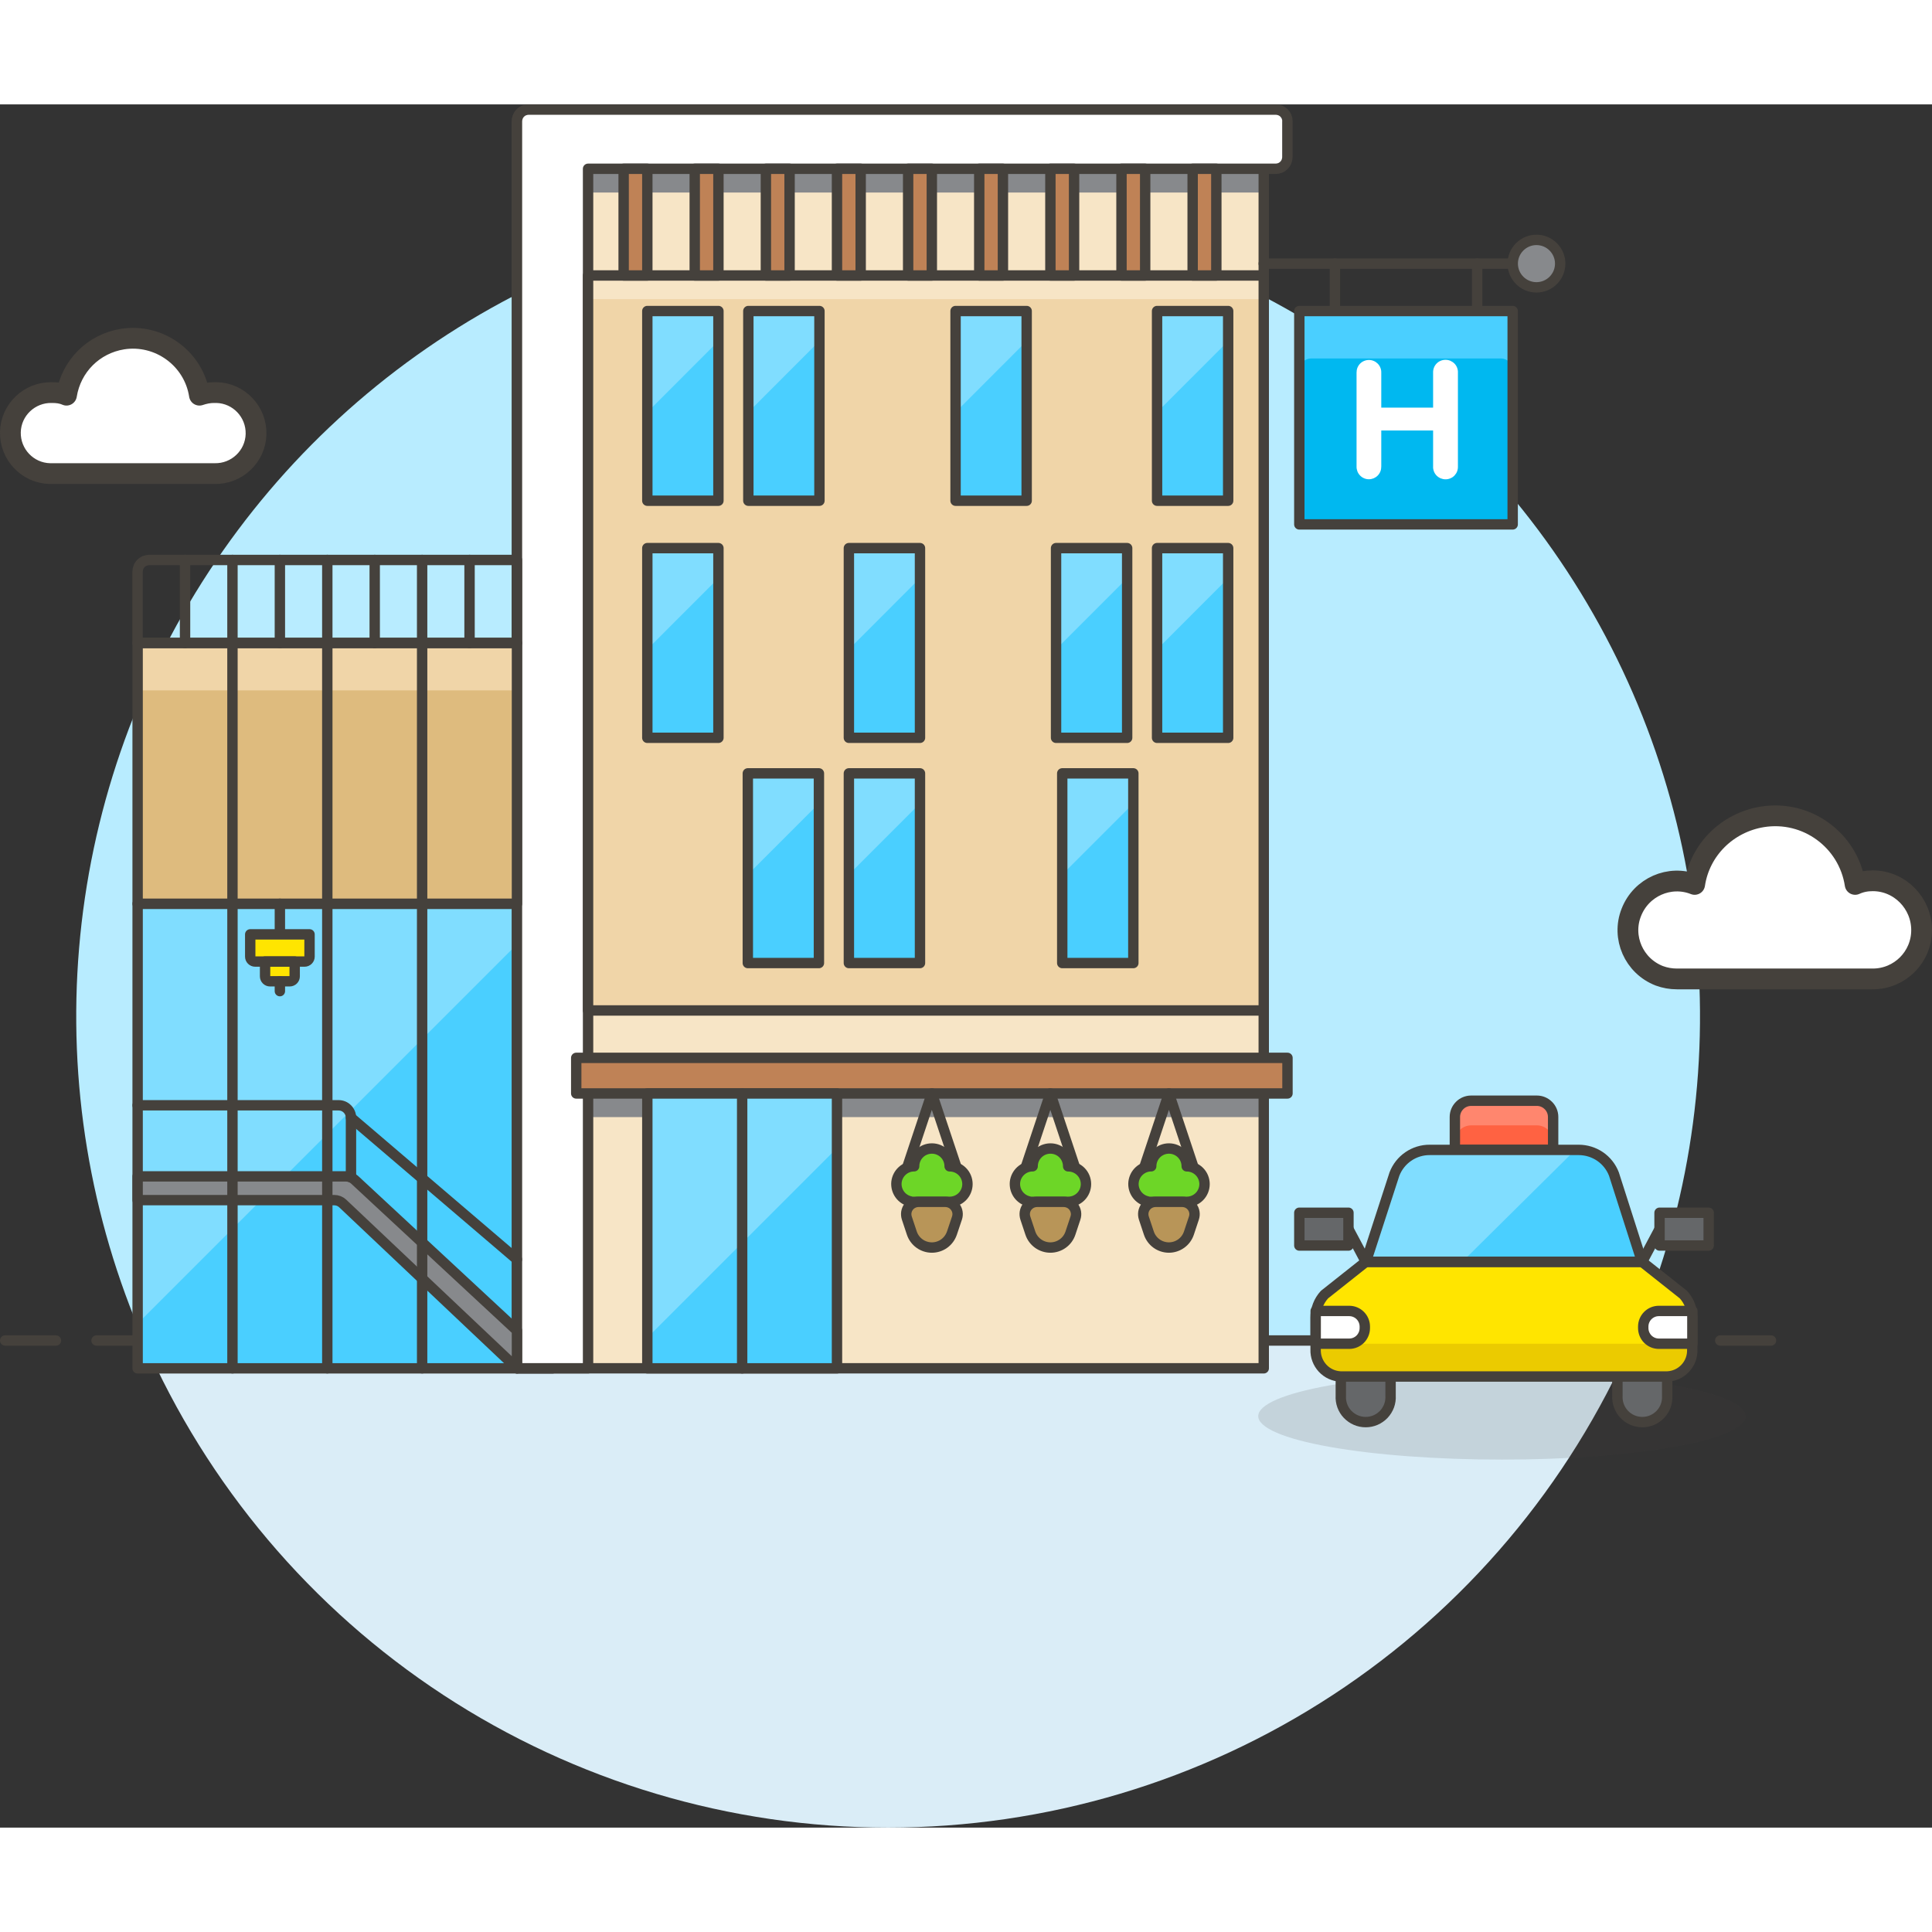 <?xml version="1.0" encoding="UTF-8"?>
<svg id="Layer_1" class="city-hotel" data-name="Layer 1" xmlns="http://www.w3.org/2000/svg" width="372" height="331.8" viewBox="0 0 372 331.8">
<rect x="0" y="0" width="372" height="331.8" fill="#333333" stroke="none"/>
<style>

 .city-hotel {
	width: 150px;
  height: 150px;
  }
	#cloud-2 {
		animation: cloud-2 8s infinite;
		animation-timing-function: linear;
        transform: translateY(-50px);
	}

	#cloud-1 {
		animation: cloud-1 10s infinite;
		animation-timing-function: linear;
	}

	@keyframes cloud-2 {
		0% {
			opacity: 0;
			transform: translateX(0);
		}
		5% {
			opacity: 1;
		}

		33% {
			
			transform: translateX(50px);
		}

		100% {
			transform: translateX(120px);
		}
	}

	@keyframes cloud-1 {
		0% {
			transform: translateX(-140px);
		}

		33% {
			
			transform: translateX(-90px);
		}
		90% {
			opacity: 1;
			transform: translateX(-12px);
		}

		100% {
			transform: translateX(0);
			opacity: 0;
		}
	}
    </style>
  <g id="background">
    <path d="M27.72,238.09c-10.38-23.79-14.67-49.78-12.49-75.64s10.76-50.77,24.98-72.48c14.21-21.71,33.61-39.55,56.43-51.89,22.83-12.34,48.37-18.81,74.32-18.82,25.95,0,51.49,6.45,74.33,18.78,22.83,12.33,42.24,30.15,56.46,51.86,14.22,21.7,22.82,46.61,25.02,72.47,2.2,25.86-2.08,51.85-12.44,75.65l-286.6,.08h0Z" style="fill: #b8ecff;"/>
    <path d="M27.72,238.01c12.17,27.88,32.2,51.6,57.65,68.26s55.21,25.53,85.62,25.53,60.17-8.87,85.62-25.53,45.49-40.38,57.65-68.26H27.72Z" style="fill: #daedf7;"/>
  </g>
  <g id="clouds">
    <path id="cloud-1" d="M360.6,149.49c-1.2,0-2.3,.2-3.4,.7-1.3-8.5-9.3-14.4-17.9-13-6.7,1.1-12,6.3-13,13-4.8-1.9-10.3,.5-12.2,5.4-1.9,4.8,.5,10.3,5.4,12.2,1.1,.4,2.2,.6,3.4,.6h37.7c5.2,0,9.4-4.2,9.4-9.4s-4.2-9.5-9.4-9.5h0Z" style="fill: #fff; stroke: #45413c; stroke-linejoin: round; stroke-width: 4px;"/>
    <path id="cloud-2" d="M41.2,55.49c-1,0-1.9,.2-2.8,.5-1.1-7.1-7.8-11.9-14.8-10.8-5.6,.9-9.9,5.2-10.8,10.8-.9-.4-1.8-.5-2.8-.5-4.3-.1-7.9,3.3-8,7.6-.1,4.3,3.3,7.9,7.6,8h31.7c4.3,.1,7.9-3.3,8-7.6,.1-4.3-3.3-7.9-7.6-8h-.5Z" style="fill: #fff; stroke: #45413c; stroke-linejoin: round; stroke-width: 4px;"/>
  </g>
  <g id="hotel">
    <path d="M18.59,238.01H323.41" style="fill: none; stroke: #45413c; stroke-linecap: round; stroke-linejoin: round; stroke-width: 2px;"/>
    <path d="M1,238.01H10.77" style="fill: none; stroke: #45413c; stroke-linecap: round; stroke-linejoin: round; stroke-width: 2px;"/>
    <path d="M331.23,238.01h9.77" style="fill: none; stroke: #45413c; stroke-linecap: round; stroke-linejoin: round; stroke-width: 2px;"/>
    <path d="M105.48,153.92H26.5v89.45H106.38v-88.54c0-.12-.02-.24-.07-.35s-.11-.21-.2-.29-.18-.15-.29-.2c-.11-.04-.23-.07-.35-.07h.01Z" style="fill: #fff;"/>
    <path d="M105.48,153.92H26.5v89.45H106.38v-88.54c0-.12-.02-.24-.07-.35s-.11-.21-.2-.29-.18-.15-.29-.2c-.11-.04-.23-.07-.35-.07h.01Z" style="fill: #4acfff;"/>
    <path d="M26.5,234.76l79.89-79.89c0-.13-.03-.25-.07-.37-.05-.12-.12-.22-.21-.31s-.19-.16-.31-.21c-.12-.05-.24-.07-.37-.07H26.5v80.85h0Z" style="fill: #80ddff;"/>
    <path d="M105.47,153.92H26.5v89.45H106.38v-88.53c0-.24-.1-.48-.27-.65s-.4-.27-.65-.27h.01Z" style="fill: none; stroke: #45413c; stroke-linecap: round; stroke-linejoin: round; stroke-width: 2px;"/>
    <path d="M243.33,1H101.8c-.6,0-1.18,.24-1.6,.66-.43,.42-.66,1-.66,1.6V243.36H243.33V1Z" style="fill: #f7e5c6;"/>
    <path d="M110.95,14.78c0,.29,.06,.57,.17,.84s.27,.51,.47,.71c.2,.2,.44,.36,.71,.47,.26,.11,.55,.17,.84,.17H243.33v-4.57H113.33c-.31,0-.62,.06-.91,.18s-.55,.3-.77,.52c-.22,.22-.4,.48-.52,.77-.12,.29-.18,.6-.18,.91h0Z" style="fill: #87898c;"/>
    <path d="M113.22,195H243.33v-4.56H110.95v2.3c0,.6,.24,1.18,.67,1.6,.43,.42,1,.66,1.6,.66h0Z" style="fill: #87898c;"/>
    <path d="M243.33,1H101.8c-.6,0-1.18,.24-1.6,.66-.43,.42-.66,1-.66,1.6V243.36H243.33V1Z" style="fill: none; stroke: #45413c; stroke-linecap: round; stroke-linejoin: round; stroke-width: 2px;"/>
    <path d="M247.9,3.27c0-.3-.06-.6-.17-.87-.11-.28-.28-.53-.49-.74s-.46-.38-.74-.49-.57-.17-.87-.17H101.81c-.3,0-.6,.06-.87,.17-.28,.11-.53,.28-.74,.49s-.38,.46-.49,.74-.17,.57-.17,.87V243.36h13.69V12.4H245.61c.3,0,.6-.06,.87-.17,.28-.11,.53-.28,.74-.49s.38-.46,.49-.74,.17-.57,.17-.87V3.27h.02Z" style="fill: #fff;"/>
    <path d="M247.9,3.27c0-.3-.06-.6-.17-.87-.11-.28-.28-.53-.49-.74s-.46-.38-.74-.49-.57-.17-.87-.17H101.81c-.3,0-.6,.06-.87,.17-.28,.11-.53,.28-.74,.49s-.38,.46-.49,.74-.17,.57-.17,.87V243.36h13.69V12.4H245.61c.3,0,.6-.06,.87-.17,.28-.11,.53-.28,.74-.49s.38-.46,.49-.74,.17-.57,.17-.87V3.27h.02Z" style="fill: none; stroke: #45413c; stroke-linecap: round; stroke-linejoin: round; stroke-width: 2px;"/>
    <path d="M113.23,32.94H243.33V174.46H113.23V32.94Z" style="fill: #f0d5a8;"/>
    <path d="M113.23,32.94H243.33v4.56H113.23v-4.56Z" style="fill: #f7e5c6;"/>
    <path d="M113.23,32.94H243.33V174.46H113.23V32.94Z" style="fill: none; stroke: #45413c; stroke-linecap: round; stroke-linejoin: round; stroke-width: 2px;"/>
    <path d="M110.95,183.59H247.9v6.85H110.95v-6.85Z" style="fill: #bf8256; stroke: #45413c; stroke-linecap: round; stroke-linejoin: round; stroke-width: 2px;"/>
    <path d="M26.5,103.7H99.54v50.21H26.5v-50.21Z" style="fill: #debb7e;"/>
    <path d="M26.5,103.7H99.54v9.13H26.5v-9.13Z" style="fill: #f0d5a8;"/>
    <path d="M26.5,103.7H99.54v50.21H26.5v-50.21Z" style="fill: none; stroke: #45413c; stroke-linecap: round; stroke-linejoin: round; stroke-width: 2px;"/>
    <path d="M99.54,243.36l-33.55-31.73c-.44-.42-1.03-.65-1.63-.65H26.5v-4.57h40.15c.6,0,1.18,.23,1.62,.64l31.27,29.04v7.28h0Z" style="fill: #87898c; stroke: #45413c; stroke-linecap: round; stroke-linejoin: round; stroke-width: 2px;"/>
    <path d="M26.5,192.72h38.7c.63,0,1.24,.25,1.68,.7,.45,.45,.7,1.05,.7,1.68v11.5" style="fill: none; stroke: #45413c; stroke-linecap: round; stroke-linejoin: round; stroke-width: 2px;"/>
    <path d="M67.58,195.1l31.95,27.29" style="fill: none; stroke: #45413c; stroke-linecap: round; stroke-linejoin: round; stroke-width: 2px;"/>
    <path d="M44.76,103.7V243.36" style="fill: none; stroke: #45413c; stroke-linecap: round; stroke-linejoin: round; stroke-width: 2px;"/>
    <path d="M63.02,103.7V243.36" style="fill: none; stroke: #45413c; stroke-linecap: round; stroke-linejoin: round; stroke-width: 2px;"/>
    <path d="M81.28,103.7V243.36" style="fill: none; stroke: #45413c; stroke-linecap: round; stroke-linejoin: round; stroke-width: 2px;"/>
    <path d="M120.08,12.4h4.56v20.54h-4.56V12.4Z" style="fill: #bf8256; stroke: #45413c; stroke-linecap: round; stroke-linejoin: round; stroke-width: 2px;"/>
    <path d="M133.77,12.4h4.56v20.54h-4.56V12.4Z" style="fill: #bf8256; stroke: #45413c; stroke-linecap: round; stroke-linejoin: round; stroke-width: 2px;"/>
    <path d="M147.47,12.4h4.56v20.54h-4.56V12.4Z" style="fill: #bf8256; stroke: #45413c; stroke-linecap: round; stroke-linejoin: round; stroke-width: 2px;"/>
    <path d="M161.16,12.4h4.56v20.54h-4.56V12.4Z" style="fill: #bf8256; stroke: #45413c; stroke-linecap: round; stroke-linejoin: round; stroke-width: 2px;"/>
    <path d="M174.86,12.4h4.56v20.54h-4.56V12.4Z" style="fill: #bf8256; stroke: #45413c; stroke-linecap: round; stroke-linejoin: round; stroke-width: 2px;"/>
    <path d="M188.55,12.4h4.56v20.54h-4.56V12.4Z" style="fill: #bf8256; stroke: #45413c; stroke-linecap: round; stroke-linejoin: round; stroke-width: 2px;"/>
    <path d="M202.25,12.4h4.56v20.54h-4.56V12.4Z" style="fill: #bf8256; stroke: #45413c; stroke-linecap: round; stroke-linejoin: round; stroke-width: 2px;"/>
    <path d="M215.94,12.4h4.56v20.54h-4.56V12.4Z" style="fill: #bf8256; stroke: #45413c; stroke-linecap: round; stroke-linejoin: round; stroke-width: 2px;"/>
    <path d="M229.64,12.4h4.56v20.54h-4.56V12.4Z" style="fill: #bf8256; stroke: #45413c; stroke-linecap: round; stroke-linejoin: round; stroke-width: 2px;"/>
    <path d="M53.89,160.1v-6.18" style="fill: none; stroke: #45413c; stroke-linecap: round; stroke-linejoin: round; stroke-width: 2px;"/>
    <path d="M56.74,167.89c0,.25-.1,.49-.28,.67s-.42,.28-.67,.28h-3.8c-.25,0-.49-.1-.67-.28s-.28-.42-.28-.67v-2.85h5.7s0,2.85,0,2.85Z" style="fill: #ffe500;"/>
    <path d="M59.6,164.09c0,.25-.1,.49-.28,.67s-.42,.28-.67,.28h-9.52c-.25,0-.49-.1-.67-.28-.18-.18-.28-.42-.28-.67v-4.28h11.42s0,4.28,0,4.28Z" style="fill: #ffe500;"/>
    <path d="M59.6,164.09c0,.25-.1,.49-.28,.67s-.42,.28-.67,.28h-9.52c-.25,0-.49-.1-.67-.28-.18-.18-.28-.42-.28-.67v-4.28h11.42s0,4.28,0,4.28Z" style="fill: none; stroke: #45413c; stroke-linecap: round; stroke-linejoin: round; stroke-width: 2px;"/>
    <path d="M56.74,167.89c0,.25-.1,.49-.28,.67s-.42,.28-.67,.28h-3.8c-.25,0-.49-.1-.67-.28s-.28-.42-.28-.67v-2.85h5.7s0,2.85,0,2.85Z" style="fill: none; stroke: #45413c; stroke-linecap: round; stroke-linejoin: round; stroke-width: 2px;"/>
    <path d="M53.89,168.84v1.9" style="fill: none; stroke: #45413c; stroke-linecap: round; stroke-linejoin: round; stroke-width: 2px;"/>
    <path d="M124.64,39.79h13.69v36.52h-13.69V39.79Z" style="fill: #4acfff;"/>
    <path d="M124.64,59.27l13.69-13.7v-3.4c0-.63-.25-1.24-.7-1.68-.45-.45-1.05-.7-1.68-.7h-8.93c-.31,0-.62,.06-.91,.18s-.55,.29-.77,.52c-.22,.22-.4,.48-.52,.77-.12,.29-.18,.6-.18,.91v17.1h0Z" style="fill: #80ddff;"/>
    <path d="M124.64,39.79h13.69v36.52h-13.69V39.79Z" style="fill: none; stroke: #45413c; stroke-linecap: round; stroke-linejoin: round; stroke-width: 2px;"/>
    <path d="M144.09,39.79h13.69v36.52h-13.69V39.79Z" style="fill: #4acfff;"/>
    <path d="M144.09,59.27l13.69-13.7v-3.4c0-.31-.06-.62-.18-.91s-.3-.55-.52-.77-.49-.4-.77-.52c-.29-.12-.6-.18-.91-.18h-8.93c-.31,0-.62,.06-.91,.18-.29,.12-.55,.29-.77,.52-.22,.22-.4,.48-.52,.77-.12,.29-.18,.6-.18,.91v17.1Z" style="fill: #80ddff;"/>
    <path d="M144.09,39.79h13.69v36.52h-13.69V39.79Z" style="fill: none; stroke: #45413c; stroke-linecap: round; stroke-linejoin: round; stroke-width: 2px;"/>
    <path d="M222.79,85.44h13.69v36.52h-13.69v-36.52Z" style="fill: #4acfff;"/>
    <path d="M222.8,104.92l13.69-13.7v-3.4c0-.63-.25-1.24-.7-1.68-.45-.45-1.05-.7-1.68-.7h-8.93c-.63,0-1.24,.25-1.68,.7s-.7,1.05-.7,1.68v17.1h0Z" style="fill: #80ddff;"/>
    <path d="M222.79,85.44h13.69v36.52h-13.69v-36.52Z" style="fill: none; stroke: #45413c; stroke-linecap: round; stroke-linejoin: round; stroke-width: 2px;"/>
    <path d="M203.34,85.44h13.69v36.52h-13.69v-36.52Z" style="fill: #4acfff;"/>
    <path d="M203.34,104.92l13.7-13.7v-3.4c0-.63-.25-1.24-.7-1.68s-1.05-.7-1.68-.7h-8.94c-.63,0-1.24,.25-1.68,.7s-.7,1.05-.7,1.68v17.1h0Z" style="fill: #80ddff;"/>
    <path d="M203.34,85.44h13.69v36.52h-13.69v-36.52Z" style="fill: none; stroke: #45413c; stroke-linecap: round; stroke-linejoin: round; stroke-width: 2px;"/>
    <path d="M183.99,39.79h13.69v36.52h-13.69V39.79Z" style="fill: #4acfff;"/>
    <path d="M183.99,59.27l13.69-13.7v-3.4c0-.31-.06-.62-.18-.91s-.29-.55-.52-.77c-.22-.22-.48-.4-.77-.52-.29-.12-.6-.18-.91-.18h-8.93c-.63,0-1.24,.25-1.68,.7-.45,.45-.7,1.05-.7,1.68v17.1Z" style="fill: #80ddff;"/>
    <path d="M183.99,39.79h13.69v36.52h-13.69V39.79Z" style="fill: none; stroke: #45413c; stroke-linecap: round; stroke-linejoin: round; stroke-width: 2px;"/>
    <path d="M222.79,39.79h13.69v36.52h-13.69V39.79Z" style="fill: #4acfff;"/>
    <path d="M222.8,59.27l13.69-13.7v-3.4c0-.31-.06-.62-.18-.91s-.29-.55-.51-.77-.48-.4-.77-.52c-.29-.12-.6-.18-.91-.18h-8.93c-.63,0-1.24,.25-1.68,.7-.45,.45-.7,1.05-.7,1.68v17.1h-.01Z" style="fill: #80ddff;"/>
    <path d="M222.79,39.79h13.69v36.52h-13.69V39.79Z" style="fill: none; stroke: #45413c; stroke-linecap: round; stroke-linejoin: round; stroke-width: 2px;"/>
    <path d="M163.45,85.44h13.69v36.52h-13.69v-36.52Z" style="fill: #4acfff;"/>
    <path d="M163.45,104.92l13.69-13.7v-3.4c0-.63-.25-1.24-.7-1.68-.45-.45-1.05-.7-1.68-.7h-8.93c-.63,0-1.24,.25-1.68,.7s-.7,1.05-.7,1.68v17.1h0Z" style="fill: #80ddff;"/>
    <path d="M163.45,85.44h13.69v36.52h-13.69v-36.52Z" style="fill: none; stroke: #45413c; stroke-linecap: round; stroke-linejoin: round; stroke-width: 2px;"/>
    <path d="M143.99,128.81h13.69v36.52h-13.69v-36.52Z" style="fill: #4acfff;"/>
    <path d="M144,148.29l13.69-13.69v-3.4c0-.63-.25-1.24-.7-1.68s-1.05-.7-1.68-.7h-8.93c-.63,0-1.23,.25-1.68,.7s-.7,1.05-.7,1.68v17.09h0Z" style="fill: #80ddff;"/>
    <path d="M143.99,128.81h13.69v36.52h-13.69v-36.52Z" style="fill: none; stroke: #45413c; stroke-linecap: round; stroke-linejoin: round; stroke-width: 2px;"/>
    <path d="M124.64,85.44h13.69v36.52h-13.69v-36.52Z" style="fill: #4acfff;"/>
    <path d="M124.64,104.92l13.69-13.7v-3.4c0-.63-.25-1.24-.7-1.68s-1.05-.7-1.68-.7h-8.93c-.63,0-1.24,.25-1.68,.7s-.7,1.05-.7,1.68v17.1h0Z" style="fill: #80ddff;"/>
    <path d="M124.64,85.44h13.69v36.52h-13.69v-36.52Z" style="fill: none; stroke: #45413c; stroke-linecap: round; stroke-linejoin: round; stroke-width: 2px;"/>
    <path d="M163.45,128.81h13.69v36.52h-13.69v-36.52Z" style="fill: #4acfff;"/>
    <path d="M163.45,148.29l13.69-13.69v-3.4c0-.63-.25-1.24-.7-1.68-.45-.45-1.05-.7-1.68-.7h-8.93c-.63,0-1.24,.25-1.68,.7s-.7,1.05-.7,1.68v17.09h0Z" style="fill: #80ddff;"/>
    <path d="M163.45,128.81h13.69v36.52h-13.69v-36.52Z" style="fill: none; stroke: #45413c; stroke-linecap: round; stroke-linejoin: round; stroke-width: 2px;"/>
    <path d="M204.53,128.81h13.69v36.52h-13.69v-36.52Z" style="fill: #4acfff;"/>
    <path d="M204.53,148.29l13.69-13.69v-3.4c0-.63-.25-1.24-.7-1.68-.45-.45-1.05-.7-1.68-.7h-8.93c-.63,0-1.24,.25-1.68,.7s-.7,1.05-.7,1.68v17.09h0Z" style="fill: #80ddff;"/>
    <path d="M204.53,128.81h13.69v36.52h-13.69v-36.52Z" style="fill: none; stroke: #45413c; stroke-linecap: round; stroke-linejoin: round; stroke-width: 2px;"/>
    <path d="M142.9,190.44h-18.26v52.93h36.52v-52.93h-18.26Z" style="fill: #4acfff;"/>
    <path d="M161.16,200.95v-10.51h-36.52v47.03l36.52-36.52Z" style="fill: #80ddff;"/>
    <path d="M142.9,190.44h-18.26v52.93h36.52v-52.93h-18.26Z" style="fill: none; stroke: #45413c; stroke-linecap: round; stroke-linejoin: round; stroke-width: 2px;"/>
    <path d="M142.9,190.44v52.93" style="fill: none; stroke: #45413c; stroke-linecap: round; stroke-linejoin: round; stroke-width: 2px;"/>
    <path d="M174.66,204.73l4.76-14.29,4.77,14.29" style="fill: none; stroke: #45413c; stroke-linecap: round; stroke-linejoin: round; stroke-width: 2px;"/>
    <path d="M182.85,204.46c0-.91-.36-1.78-1-2.42s-1.51-1-2.42-1-1.78,.36-2.42,1-1,1.51-1,2.42c-.85,0-1.67,.32-2.29,.89-.63,.57-1.02,1.35-1.11,2.19-.08,.84,.15,1.69,.65,2.37s1.24,1.16,2.07,1.33v.07h7.53c.91,0,1.78-.36,2.42-1s1-1.51,1-2.42-.36-1.78-1-2.42-1.51-1-2.42-1h-.01Z" style="fill: #6dd627; stroke: #45413c; stroke-linecap: round; stroke-linejoin: round; stroke-width: 2px;"/>
    <path d="M183.29,217.32c-.27,.81-.79,1.52-1.48,2.02s-1.53,.77-2.38,.77-1.69-.27-2.38-.77-1.21-1.2-1.48-2.01l-.96-2.89c-.12-.36-.15-.74-.1-1.11,.06-.37,.2-.73,.42-1.03,.22-.31,.51-.56,.85-.73,.34-.17,.71-.26,1.09-.26h5.14c.38,0,.75,.09,1.08,.26,.34,.17,.63,.42,.85,.73s.37,.66,.42,1.03c.06,.37,.02,.75-.1,1.11l-.97,2.89h0Z" style="fill: #b89558; stroke: #45413c; stroke-linecap: round; stroke-linejoin: round; stroke-width: 2px;"/>
    <path d="M197.48,204.73l4.76-14.29,4.76,14.29" style="fill: none; stroke: #45413c; stroke-linecap: round; stroke-linejoin: round; stroke-width: 2px;"/>
    <path d="M205.67,204.46c0-.91-.36-1.78-1-2.42s-1.51-1-2.42-1-1.78,.36-2.42,1-1,1.51-1,2.42c-.85,0-1.67,.32-2.29,.89-.63,.57-1.02,1.35-1.11,2.19-.08,.84,.15,1.69,.65,2.37s1.24,1.16,2.07,1.33v.07h7.53c.91,0,1.78-.36,2.42-1s1-1.51,1-2.42-.36-1.78-1-2.42-1.51-1-2.42-1h-.01Z" style="fill: #6dd627; stroke: #45413c; stroke-linecap: round; stroke-linejoin: round; stroke-width: 2px;"/>
    <path d="M202.25,220.11c-.85,0-1.69-.27-2.38-.77s-1.21-1.2-1.48-2.01l-.96-2.89c-.12-.36-.15-.74-.1-1.11,.06-.37,.2-.73,.42-1.03,.22-.31,.51-.55,.85-.73,.34-.17,.71-.26,1.08-.26h5.13c.38,0,.75,.09,1.09,.26s.63,.42,.85,.73,.36,.66,.42,1.03,.02,.75-.1,1.11l-.96,2.89c-.27,.81-.79,1.52-1.48,2.01-.69,.5-1.53,.77-2.38,.77h0Z" style="fill: #b89558; stroke: #45413c; stroke-linecap: round; stroke-linejoin: round; stroke-width: 2px;"/>
    <path d="M220.31,204.73l4.76-14.29,4.76,14.29" style="fill: none; stroke: #45413c; stroke-linecap: round; stroke-linejoin: round; stroke-width: 2px;"/>
    <path d="M228.5,204.46c0-.91-.36-1.78-1-2.42s-1.51-1-2.42-1-1.78,.36-2.42,1-1,1.51-1,2.42c-.85,0-1.66,.32-2.29,.89-.63,.57-1.02,1.35-1.11,2.19s.15,1.69,.65,2.37,1.24,1.16,2.07,1.33v.07h7.53c.91,0,1.78-.36,2.42-1s1-1.51,1-2.42-.36-1.78-1-2.42-1.51-1-2.42-1h-.01Z" style="fill: #6dd627; stroke: #45413c; stroke-linecap: round; stroke-linejoin: round; stroke-width: 2px;"/>
    <path d="M225.07,220.11c-.85,0-1.69-.27-2.38-.77s-1.21-1.2-1.48-2.01l-.96-2.89c-.12-.36-.15-.74-.1-1.11,.06-.37,.2-.73,.42-1.03,.22-.31,.51-.56,.85-.73,.34-.17,.71-.26,1.08-.26h5.13c.38,0,.75,.09,1.08,.26,.34,.17,.63,.42,.85,.73s.37,.66,.42,1.03c.06,.37,.02,.75-.1,1.11l-.96,2.89c-.27,.81-.79,1.52-1.48,2.01-.69,.5-1.53,.77-2.38,.77h.01Z" style="fill: #b89558; stroke: #45413c; stroke-linecap: round; stroke-linejoin: round; stroke-width: 2px;"/>
    <path d="M99.54,87.72H28.76c-.3,0-.59,.06-.87,.17s-.53,.28-.74,.49-.38,.46-.49,.74c-.11,.27-.17,.57-.17,.87v13.71H99.54s0-15.98,0-15.98Z" style="fill: none; stroke: #45413c; stroke-linecap: round; stroke-linejoin: round; stroke-width: 2px;"/>
    <path d="M35.63,87.72v15.98" style="fill: none; stroke: #45413c; stroke-linecap: round; stroke-linejoin: round; stroke-width: 2px;"/>
    <path d="M44.76,87.72v15.98" style="fill: none; stroke: #45413c; stroke-linecap: round; stroke-linejoin: round; stroke-width: 2px;"/>
    <path d="M53.89,87.72v15.98" style="fill: none; stroke: #45413c; stroke-linecap: round; stroke-linejoin: round; stroke-width: 2px;"/>
    <path d="M63.02,87.72v15.98" style="fill: none; stroke: #45413c; stroke-linecap: round; stroke-linejoin: round; stroke-width: 2px;"/>
    <path d="M72.15,87.72v15.98" style="fill: none; stroke: #45413c; stroke-linecap: round; stroke-linejoin: round; stroke-width: 2px;"/>
    <path d="M81.28,87.72v15.98" style="fill: none; stroke: #45413c; stroke-linecap: round; stroke-linejoin: round; stroke-width: 2px;"/>
    <path d="M90.41,87.72v15.98" style="fill: none; stroke: #45413c; stroke-linecap: round; stroke-linejoin: round; stroke-width: 2px;"/>
    <path d="M243.33,30.66h47.93" style="fill: none; stroke: #45413c; stroke-linecap: round; stroke-linejoin: round; stroke-width: 2px;"/>
    <path d="M291.27,30.66c0,1.21,.48,2.37,1.34,3.23s2.02,1.34,3.23,1.34,2.37-.48,3.23-1.34c.86-.86,1.34-2.02,1.34-3.23s-.48-2.37-1.34-3.23-2.02-1.34-3.23-1.34-2.37,.48-3.23,1.34c-.86,.86-1.34,2.02-1.34,3.23Z" style="fill: #87898c; stroke: #45413c; stroke-linecap: round; stroke-linejoin: round; stroke-width: 2px;"/>
    <path d="M257.03,30.66v9.13" style="fill: none; stroke: #45413c; stroke-linecap: round; stroke-linejoin: round; stroke-width: 2px;"/>
    <path d="M284.42,30.66v9.13" style="fill: none; stroke: #45413c; stroke-linecap: round; stroke-linejoin: round; stroke-width: 2px;"/>
    <path d="M250.18,39.79h41.08v41.08h-41.08V39.79h0Z" style="fill: #00b8f0;"/>
    <path d="M288.98,39.8h-36.52c-.61,0-1.19,.24-1.61,.67-.43,.43-.67,1.01-.67,1.61v9.12c0-.61,.24-1.19,.67-1.61,.43-.43,1.01-.67,1.61-.67h36.52c.61,0,1.19,.24,1.61,.67,.43,.43,.67,1.01,.67,1.61v-9.12c0-.6-.24-1.18-.67-1.61s-1.01-.67-1.61-.67h0Z" style="fill: #4acfff;"/>
    <path d="M250.18,39.79h41.08v41.08h-41.08V39.79h0Z" style="fill: none; stroke: #45413c; stroke-linecap: round; stroke-linejoin: round; stroke-width: 2px;"/>
    <path d="M261.2,51.66c0-.32,.05-.64,.16-.93,.12-.3,.29-.57,.51-.8s.49-.41,.78-.53,.61-.19,.93-.19,.63,.06,.93,.19c.29,.12,.56,.31,.78,.53,.22,.23,.4,.5,.51,.8,.12,.3,.17,.61,.16,.93v6.73h9.98v-6.73c-.01-.32,.04-.64,.15-.94s.29-.58,.51-.81,.49-.42,.79-.54c.3-.13,.61-.19,.94-.19s.64,.06,.94,.19c.29,.13,.56,.31,.79,.54,.22,.23,.4,.51,.51,.81,.11,.3,.17,.62,.15,.94v18.05c.01,.32-.04,.64-.15,.94s-.29,.57-.51,.81c-.22,.23-.49,.42-.79,.54-.3,.13-.61,.19-.94,.19s-.64-.07-.94-.19c-.3-.13-.56-.31-.79-.54-.22-.23-.4-.51-.51-.81-.11-.3-.17-.62-.15-.94v-6.92h-9.98v6.93c0,.32-.05,.64-.16,.93-.12,.3-.29,.57-.51,.8s-.49,.41-.78,.54c-.29,.12-.61,.19-.93,.19s-.64-.06-.93-.19c-.29-.12-.56-.31-.78-.54s-.4-.5-.51-.8c-.11-.3-.17-.61-.16-.93v-18.06Z" style="fill: #fff;"/>
    <path d="M242.27,252.57c0,2.22,4.94,4.35,13.74,5.92,8.8,1.57,20.73,2.45,33.18,2.45s24.38-.88,33.18-2.45,13.74-3.7,13.74-5.92-4.94-4.35-13.74-5.92c-8.8-1.57-20.73-2.45-33.18-2.45s-24.38,.88-33.18,2.45c-8.8,1.57-13.74,3.7-13.74,5.92h0Z" style="fill: #45413c; isolation: isolate; opacity: .15;"/>
    <path d="M295.92,191.84h-12.66c-.83,0-1.63,.33-2.21,.92-.59,.59-.92,1.38-.92,2.21v6.33h18.92v-6.33c0-.83-.33-1.63-.92-2.21-.59-.59-1.38-.92-2.21-.92Z" style="fill: #ff6242;"/>
    <path d="M299.05,195c0-.84-.33-1.64-.92-2.23-.59-.59-1.39-.92-2.23-.92h-12.61c-.84,0-1.64,.33-2.23,.92s-.92,1.39-.92,2.23v4.73c0-.84,.33-1.64,.92-2.23,.59-.59,1.39-.92,2.23-.92h12.61c.84,0,1.64,.33,2.23,.92s.92,1.39,.92,2.23v-4.73Z" style="fill: #ff866e;"/>
    <path d="M295.92,191.84h-12.66c-.83,0-1.63,.33-2.21,.92-.59,.59-.92,1.38-.92,2.21v6.33h18.92v-6.33c0-.83-.33-1.63-.92-2.21-.59-.59-1.38-.92-2.21-.92Z" style="fill: none; stroke: #45413c; stroke-linecap: round; stroke-linejoin: round; stroke-width: 2px;"/>
    <path d="M263,222.87l5.49-16.9c.53-1.38,1.46-2.56,2.67-3.39,1.21-.83,2.65-1.28,4.13-1.27h28.67c1.47,0,2.91,.44,4.13,1.27,1.21,.83,2.15,2.02,2.67,3.39l5.41,16.9h-53.17Z" style="fill: #ffe500;"/>
    <path d="M263,222.87l5.49-16.9c.53-1.38,1.46-2.56,2.67-3.39,1.21-.83,2.65-1.28,4.13-1.27h28.67c1.47,0,2.91,.44,4.13,1.27,1.21,.83,2.15,2.02,2.67,3.39l5.41,16.9h-53.17Z" style="fill: #4acfff;"/>
    <path d="M275.3,201.3c-1.47,0-2.91,.44-4.13,1.27-1.21,.83-2.15,2.02-2.67,3.39l-5.5,16.9h18.54l21.79-21.57h-28.03Z" style="fill: #80ddff;"/>
    <path d="M258.17,241.78v6.87c-.04,.65,.06,1.31,.28,1.92s.57,1.18,1.02,1.65c.45,.47,.99,.85,1.59,1.11s1.25,.39,1.9,.39,1.3-.13,1.9-.39,1.14-.64,1.59-1.11c.45-.48,.79-1.04,1.02-1.65,.22-.61,.32-1.27,.28-1.92v-6.87h-9.58Z" style="fill: #656769; stroke: #45413c; stroke-linecap: round; stroke-linejoin: round; stroke-width: 2px;"/>
    <path d="M321.01,241.78v6.87c.04,.65-.06,1.31-.28,1.92s-.57,1.18-1.02,1.65c-.45,.47-.99,.85-1.59,1.11s-1.25,.39-1.9,.39-1.3-.13-1.9-.39-1.14-.64-1.59-1.11c-.45-.48-.79-1.04-1.02-1.65-.22-.61-.32-1.27-.28-1.92v-6.87h9.58Z" style="fill: #656769; stroke: #45413c; stroke-linecap: round; stroke-linejoin: round; stroke-width: 2px;"/>
    <path d="M321.01,244.94c1.33-.05,2.59-.62,3.49-1.6,.91-.97,1.39-2.27,1.34-3.6v-6.14c0-1.64-.6-3.22-1.71-4.43l-7.96-6.31h-53.18l-7.96,6.31c-1.11,1.21-1.72,2.79-1.71,4.43v6.14c-.05,1.33,.44,2.62,1.34,3.6,.91,.98,2.16,1.55,3.49,1.6h62.86Z" style="fill: #ffe500;"/>
    <path d="M321.01,238.63h-62.85c-1.31-.05-2.56-.61-3.46-1.57-.9-.96-1.39-2.23-1.37-3.54v6.22c-.05,1.33,.43,2.62,1.34,3.6,.91,.98,2.16,1.55,3.49,1.6h62.85c1.33-.05,2.59-.63,3.49-1.6,.91-.98,1.39-2.27,1.34-3.6v-6.23c.03,1.32-.46,2.6-1.37,3.55-.91,.96-2.15,1.52-3.47,1.57h.01Z" style="fill: #ebcb00;"/>
    <path d="M321.01,244.94c1.33-.05,2.59-.62,3.49-1.6,.91-.97,1.39-2.27,1.34-3.6v-6.14c0-1.64-.6-3.22-1.71-4.43l-7.96-6.31h-53.18l-7.96,6.31c-1.11,1.21-1.72,2.79-1.71,4.43v6.14c-.05,1.33,.44,2.62,1.34,3.6,.91,.98,2.16,1.55,3.49,1.6h62.86Z" style="fill: none; stroke: #45413c; stroke-linecap: round; stroke-linejoin: round; stroke-width: 2px;"/>
    <path d="M263,222.87l5.49-16.9c.53-1.38,1.46-2.56,2.67-3.39,1.21-.83,2.65-1.28,4.13-1.27h28.67c1.47,0,2.91,.44,4.13,1.27,1.21,.83,2.15,2.02,2.67,3.39l5.41,16.9h-53.17Z" style="fill: none; stroke: #45413c; stroke-linecap: round; stroke-linejoin: round; stroke-width: 2px;"/>
    <path d="M263,222.87l-3.36-6.31" style="fill: none; stroke: #45413c; stroke-linecap: round; stroke-linejoin: round; stroke-width: 2px;"/>
    <path d="M250.18,213.41h9.46v6.31h-9.46v-6.31h0Z" style="fill: #656769; stroke: #45413c; stroke-linecap: round; stroke-linejoin: round; stroke-width: 2px;"/>
    <path d="M316.18,222.87l3.36-6.31" style="fill: none; stroke: #45413c; stroke-linecap: round; stroke-linejoin: round; stroke-width: 2px;"/>
    <path d="M319.54,213.41h9.46v6.31h-9.46v-6.31Z" style="fill: #656769; stroke: #45413c; stroke-linecap: round; stroke-linejoin: round; stroke-width: 2px;"/>
    <path d="M259.79,238.63h-6.46v-6.31h6.46c.8,0,1.56,.32,2.12,.88s.88,1.33,.88,2.12v.3c0,.39-.08,.79-.23,1.15-.15,.36-.37,.7-.65,.98s-.61,.5-.97,.65c-.36,.15-.76,.23-1.15,.23h0Z" style="fill: #fff; stroke: #45413c; stroke-linecap: round; stroke-linejoin: round; stroke-width: 2px;"/>
    <path d="M319.4,238.63h6.46v-6.31h-6.46c-.8,0-1.56,.32-2.12,.88s-.88,1.33-.88,2.12v.3c0,.39,.08,.79,.23,1.15,.15,.36,.37,.7,.65,.98s.61,.5,.97,.65c.36,.15,.76,.23,1.15,.23h0Z" style="fill: #fff; stroke: #45413c; stroke-linecap: round; stroke-linejoin: round; stroke-width: 2px;"/>
  </g>
</svg>